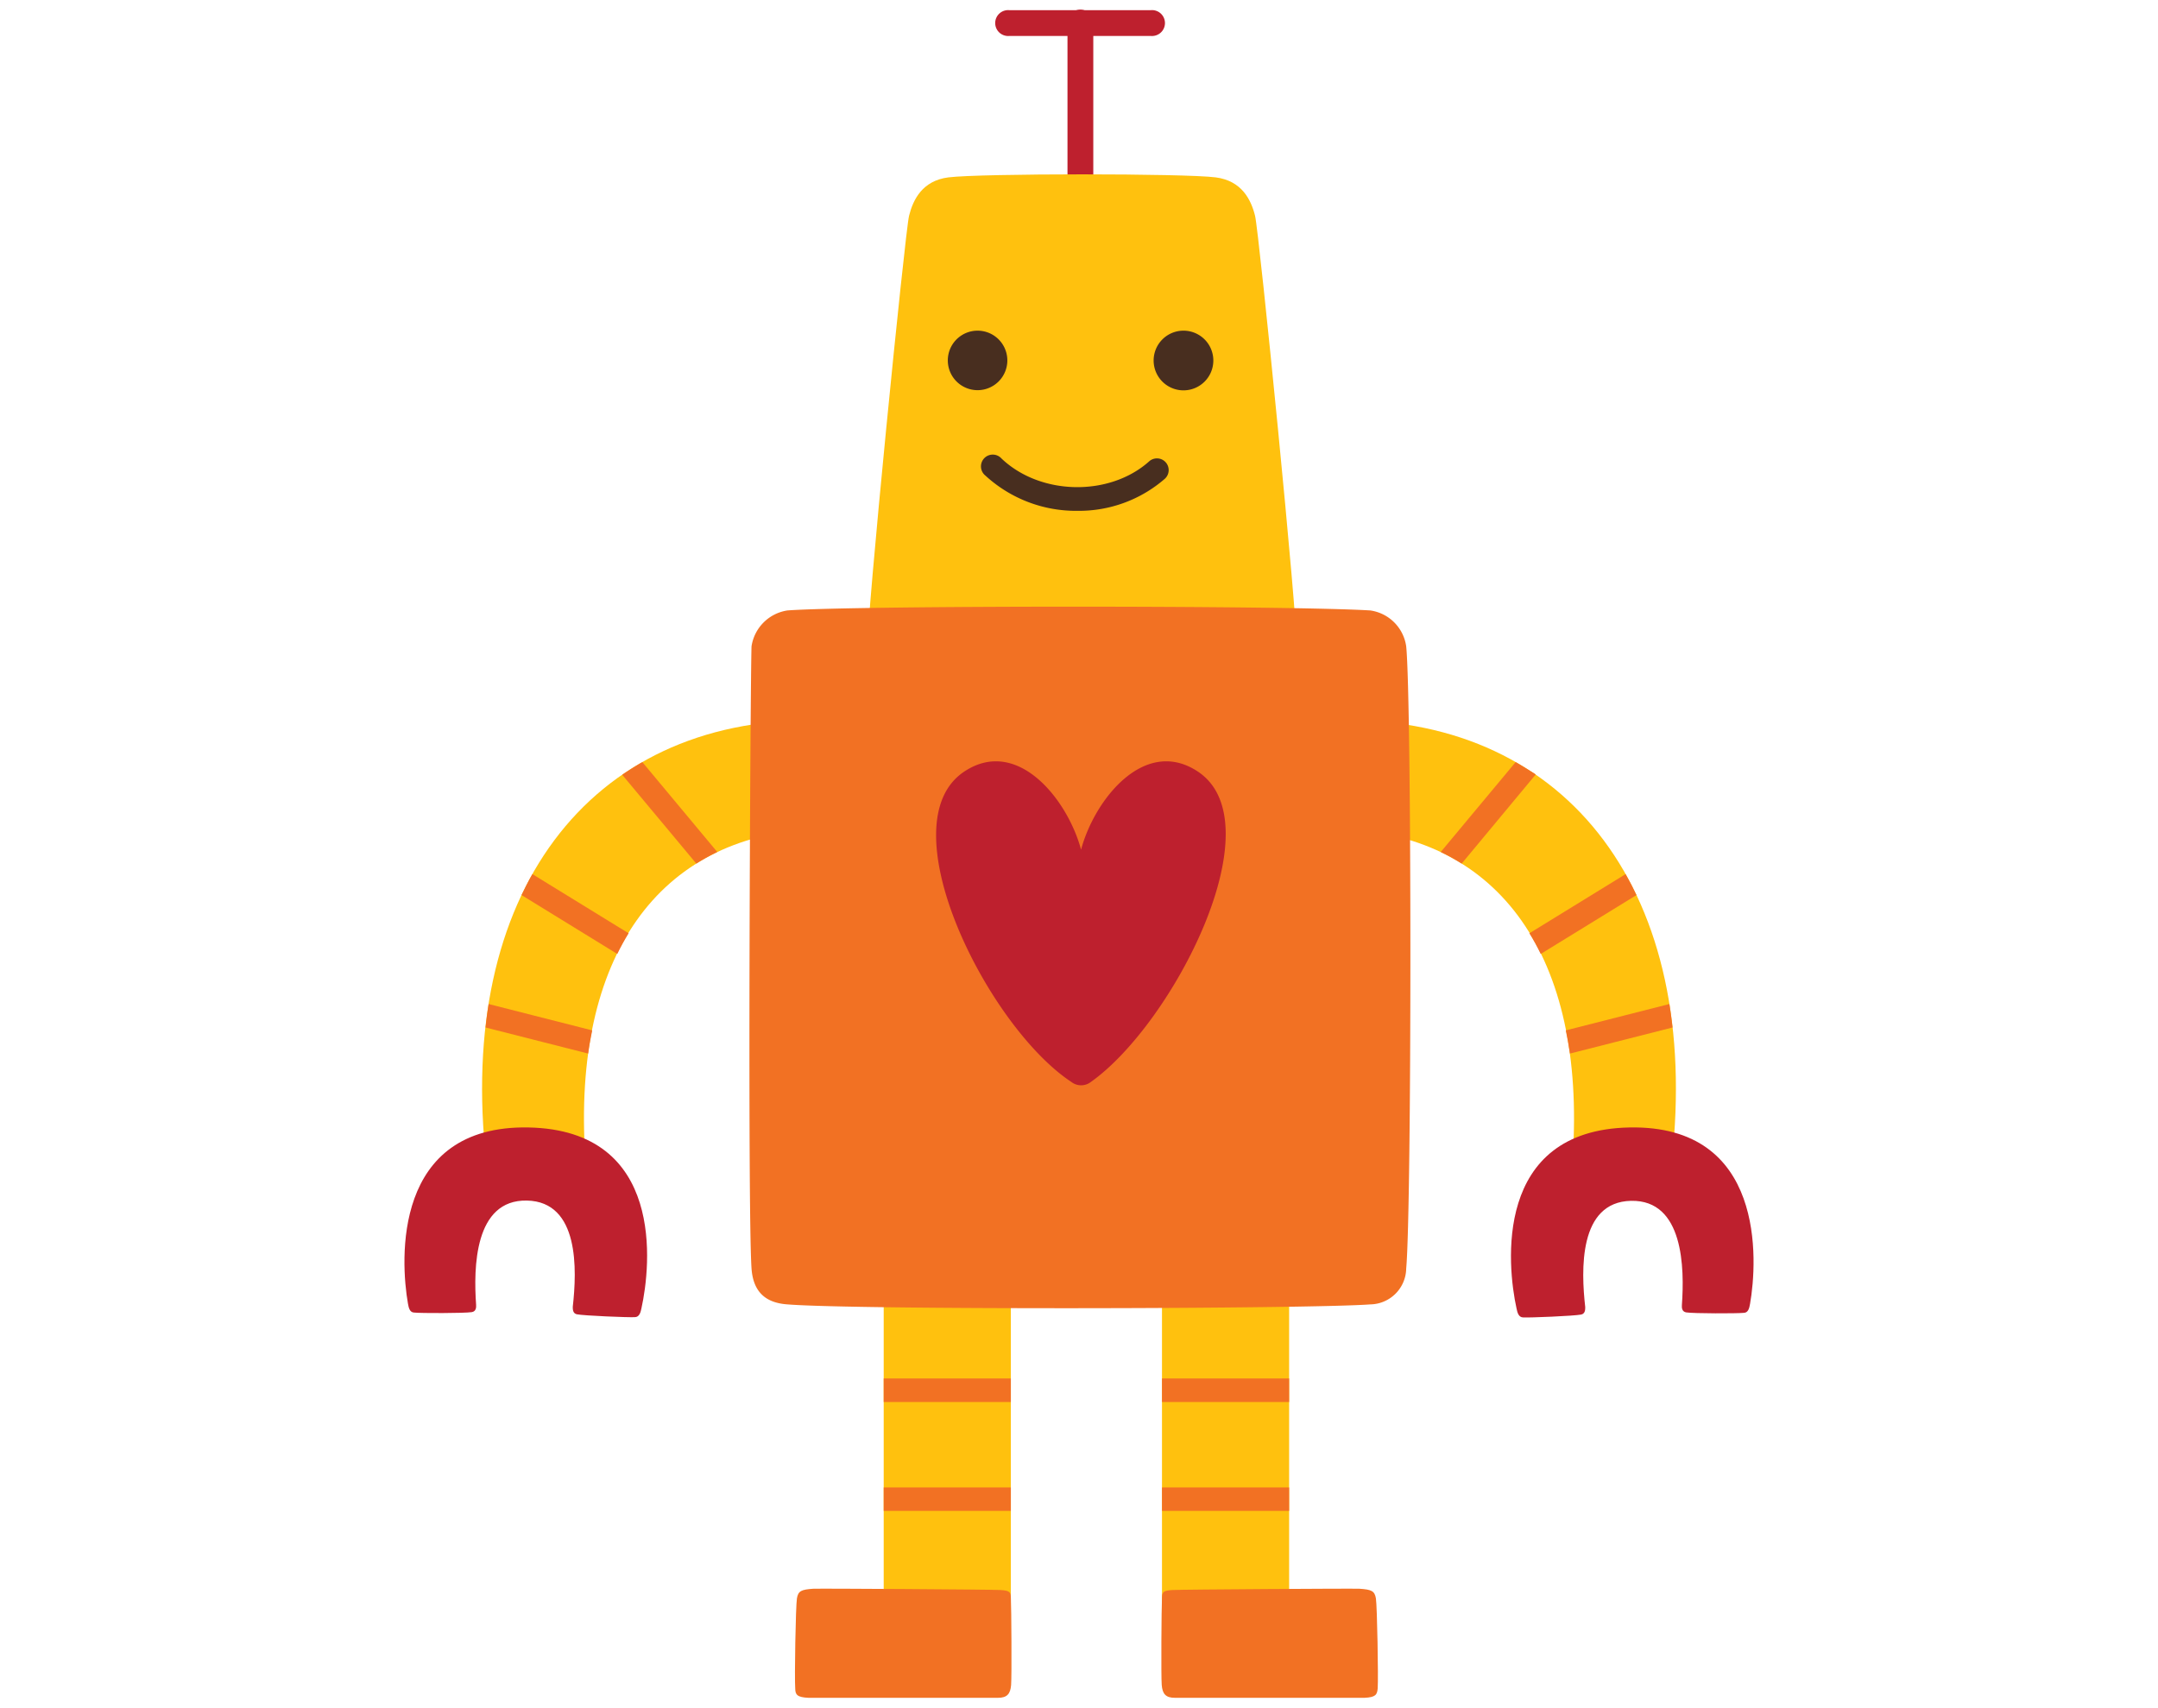 <svg id="Layer_1" data-name="Layer 1" xmlns="http://www.w3.org/2000/svg" viewBox="0 0 240 190"><defs><style>.cls-1,.cls-7{fill:#be202e;}.cls-2,.cls-5{fill:#ffc10e;}.cls-2,.cls-4,.cls-7,.cls-8{fill-rule:evenodd;}.cls-3,.cls-4{fill:#482e1f;}.cls-6,.cls-8{fill:#f27123;}</style></defs><title>hugbot</title><g id="hugbot"><g id="antennae"><path class="cls-1" d="M112.24,4H128a1.44,1.44,0,1,0,0-2.87H112.24a1.44,1.44,0,1,0,0,2.87Z"/><path class="cls-1" d="M120.15,20.73a1.43,1.43,0,0,0,1.44-1.43V2.63a1.44,1.44,0,1,0-2.87,0V19.3A1.43,1.43,0,0,0,120.15,20.73Z"/></g><path id="head" class="cls-2" d="M101.1,24c.45-1.8,1.48-3.9,4.37-4.27,3.59-.45,26.26-.45,29.74,0,2.89.38,3.92,2.47,4.37,4.27s4.83,45.67,4.61,47.92H96.5C96.27,69.71,100.65,25.83,101.1,24Z"/><g id="face"><path id="mouth" class="cls-3" d="M119.82,56.82a14.55,14.55,0,0,0,9.72-3.56,1.3,1.3,0,0,0-1.74-1.94c-4.41,3.94-12.08,3.8-16.41-.31a1.31,1.31,0,1,0-1.8,1.89A14.86,14.86,0,0,0,119.82,56.82Z"/><path class="cls-4" d="M105.41,40.09a3.31,3.31,0,1,0,3.31-3.31A3.31,3.31,0,0,0,105.41,40.09Z"/><path class="cls-4" d="M128.3,40.09a3.32,3.32,0,1,0,3.32-3.31A3.32,3.32,0,0,0,128.3,40.09Z"/></g><g id="leg_2" data-name="leg  2"><rect id="leg" class="cls-5" x="129.23" y="134.86" width="14.14" height="46.46"/><g id="lines"><rect class="cls-6" x="129.23" y="141.11" width="14.14" height="2.83"/><rect class="cls-6" x="129.23" y="153.33" width="14.14" height="2.62"/><rect class="cls-6" x="129.23" y="165.45" width="14.14" height="2.61"/></g><path id="foot" class="cls-6" d="M129.23,177.7c0-.64.19-.78,1.18-.84s20.14-.18,20.81-.14c1.29.09,1.66.23,1.8,1.07s.28,8.89.2,10c-.06.72-.23,1-1.46,1.06-1.46,0-20.29,0-21.1,0-1,0-1.38-.42-1.46-1.43S129.17,178.83,129.23,177.7Z"/></g><g id="leg_1" data-name="leg 1"><rect id="leg-2" data-name="leg" class="cls-5" x="98.28" y="134.86" width="14.14" height="46.46"/><g id="lines-2" data-name="lines"><rect class="cls-6" x="98.28" y="141.11" width="14.14" height="2.83"/><rect class="cls-6" x="98.28" y="153.33" width="14.14" height="2.62"/><rect class="cls-6" x="98.28" y="165.45" width="14.14" height="2.61"/></g><path id="foot-2" data-name="foot" class="cls-6" d="M112.42,177.7c0-.64-.19-.78-1.17-.84s-20.15-.18-20.82-.14c-1.29.09-1.66.23-1.8,1.07s-.28,8.89-.19,10c0,.72.22,1,1.46,1.06,1.45,0,20.28,0,21.09,0,1,0,1.38-.42,1.46-1.43S112.48,178.83,112.42,177.7Z"/></g><g id="arm"><path id="arm-2" data-name="arm" class="cls-2" d="M185.91,129.26c3.37-29.79-11.39-49.26-36.36-49.15,0,3.25-.22,7.74,0,12.12,17.17.84,26.82,14.14,25.36,36.47C178.39,128.93,182.43,129,185.91,129.26Z"/><g id="lines-3" data-name="lines"><path class="cls-6" d="M185.66,111.68l-11.52,2.93c.17.84.33,1.69.46,2.58l11.41-2.9C185.91,113.41,185.8,112.54,185.66,111.68Z"/><path class="cls-6" d="M168.56,84.77l-8.33,10a23.89,23.89,0,0,1,2.33,1.29l8.24-9.92C170.07,85.68,169.33,85.21,168.56,84.77Z"/><path class="cls-6" d="M170.09,103.81c.45.73.87,1.5,1.26,2.3L182,99.56c-.38-.8-.78-1.58-1.21-2.33Z"/></g><path id="hand" class="cls-7" d="M181.2,125.41c15.15-.31,14.27,14.83,13.43,19.62-.08.45-.19,1-.71,1-.71.08-5.56.08-6.39-.05-.48-.08-.5-.53-.48-.81.29-4.1.21-11.72-5.65-11.6s-5.56,7.74-5.1,11.82c0,.28,0,.73-.45.83-.82.16-5.73.36-6.44.32-.53,0-.66-.56-.75-1C167.62,140.82,166.05,125.72,181.2,125.41Z"/></g><g id="arm-3" data-name="arm"><path id="arm-4" data-name="arm" class="cls-2" d="M54.09,129.26C50.72,99.47,65.48,80,90.45,80.11c0,3.25.22,7.74,0,12.12-17.17.84-26.82,14.14-25.36,36.47C61.61,128.93,57.57,129,54.09,129.26Z"/><g id="lines-4" data-name="lines"><path class="cls-6" d="M54.34,111.68l11.52,2.93c-.17.84-.33,1.69-.45,2.58L54,114.29C54.09,113.41,54.2,112.54,54.34,111.68Z"/><path class="cls-6" d="M71.44,84.77l8.33,10a23.89,23.89,0,0,0-2.33,1.29L69.2,86.18C69.93,85.68,70.67,85.21,71.44,84.77Z"/><path class="cls-6" d="M69.91,103.81c-.45.73-.87,1.5-1.26,2.3L58,99.56c.38-.8.78-1.58,1.21-2.33Z"/></g><path id="hand-2" data-name="hand" class="cls-7" d="M58.8,125.41C43.65,125.1,44.53,140.24,45.37,145c.08.45.19,1,.71,1,.71.08,5.56.08,6.39-.05.48-.08.5-.53.48-.81-.29-4.1-.21-11.72,5.65-11.6s5.56,7.74,5.1,11.82c0,.28,0,.73.45.83.82.16,5.73.36,6.44.32.53,0,.66-.56.75-1C72.38,140.82,74,125.72,58.8,125.41Z"/></g><path id="body" class="cls-8" d="M83.58,141.09c.17,2.41,1.36,3.82,4,4,7.63.62,58,.51,64.81,0a4.06,4.06,0,0,0,4-4c.62-6.79.62-63,0-69.19a4.7,4.7,0,0,0-4-4c-9.14-.56-57.29-.56-64.81,0a4.75,4.75,0,0,0-4,4C83.45,75.67,83.13,134.53,83.58,141.09Z"/><path id="heart" class="cls-7" d="M107.23,85.83c5.91-3.94,11.5,3.09,13,8.68,1.49-5.59,7.08-12.62,13-8.68,8.69,5.8-2.8,28.06-11.9,34.51a1.77,1.77,0,0,1-2.19,0C109.81,114.18,98.53,91.63,107.23,85.83Z"/></g></svg>